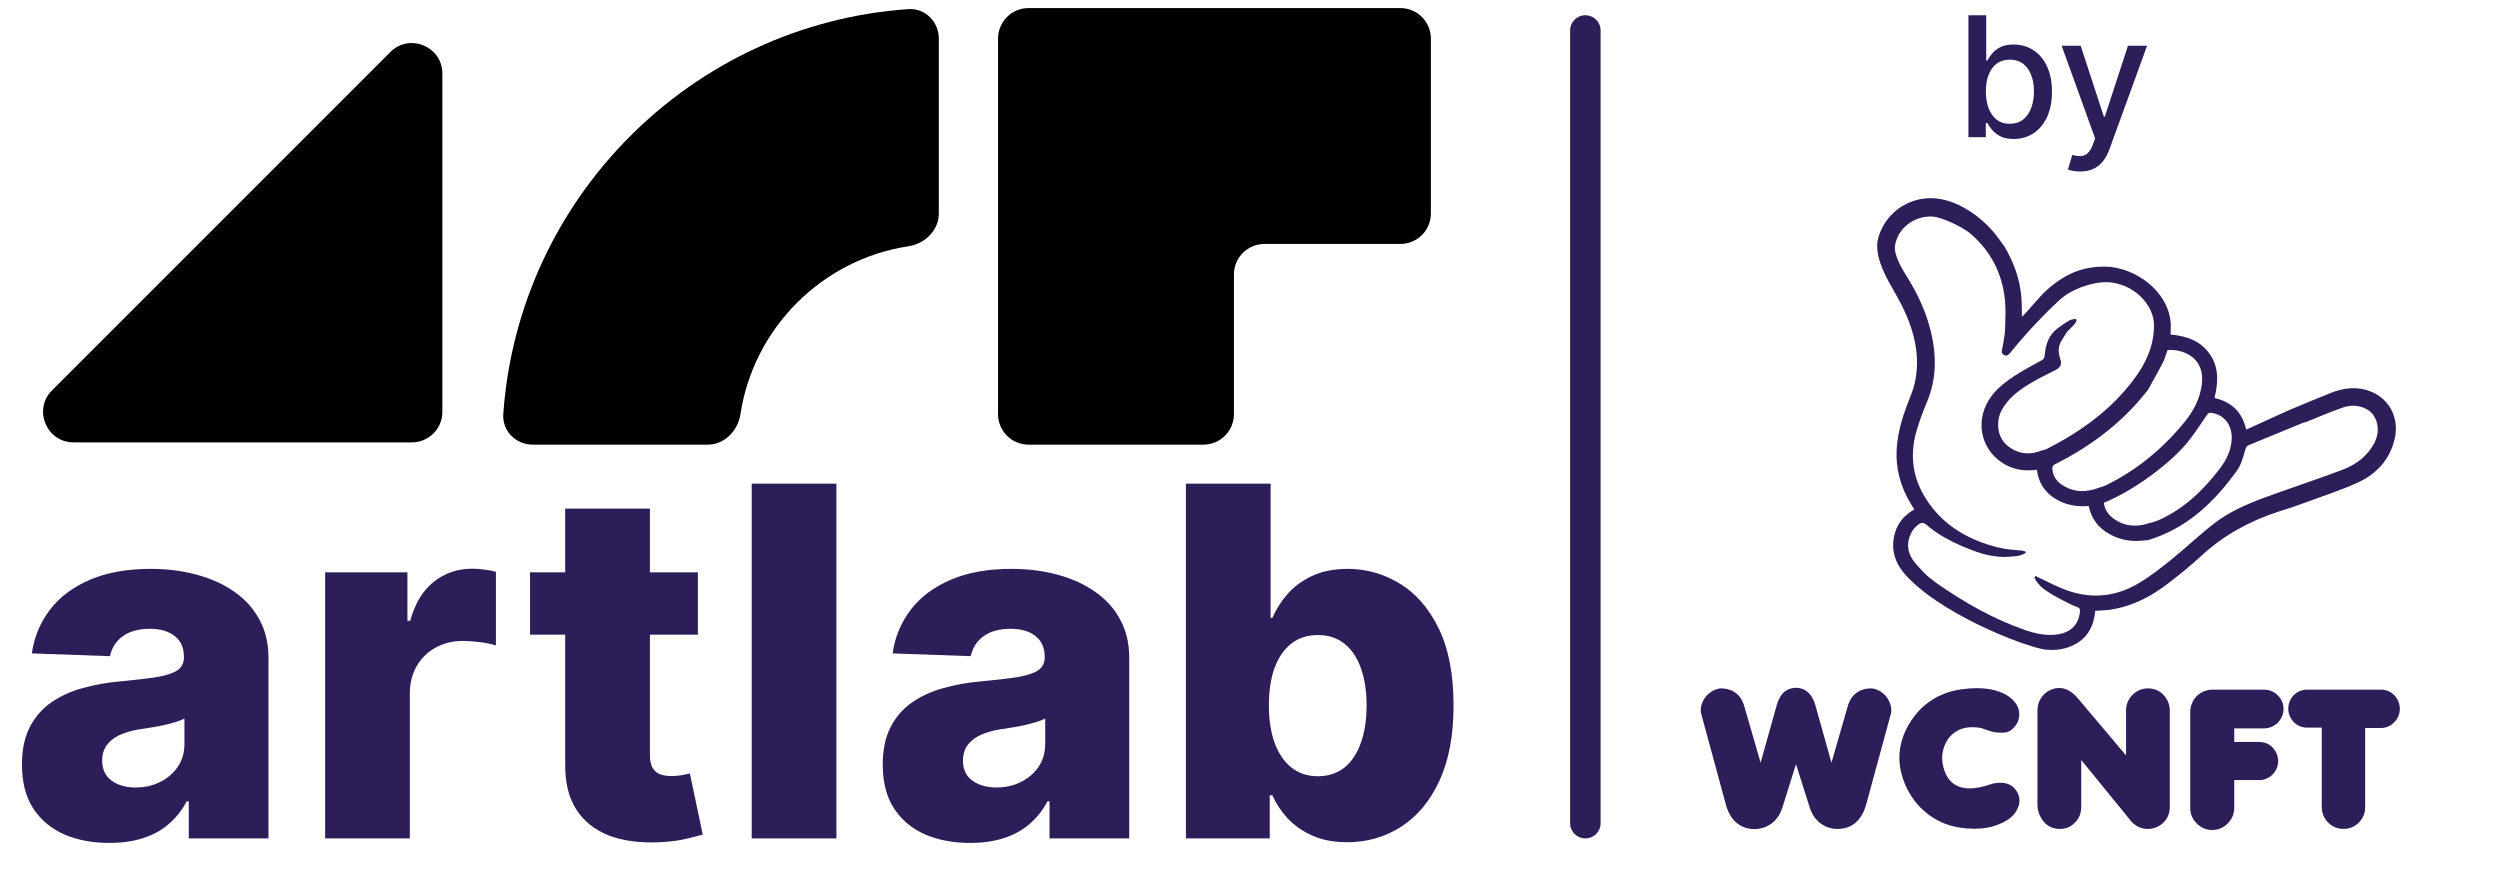 <svg width="117" height="41" viewBox="0 0 117 41" fill="none" xmlns="http://www.w3.org/2000/svg">
<path fill-rule="evenodd" clip-rule="evenodd" d="M24.931 20.809C24.143 20.809 23.499 20.168 23.554 19.382C24.256 9.251 32.377 1.129 42.508 0.427C43.295 0.373 43.936 1.017 43.936 1.805V9.991C43.936 10.779 43.293 11.406 42.514 11.525C38.471 12.141 35.268 15.345 34.652 19.387C34.533 20.166 33.905 20.809 33.117 20.809H24.931Z" fill="url(#paint0_radial_2_1804)"/>
<path fill-rule="evenodd" clip-rule="evenodd" d="M57.748 19.382C57.748 20.17 57.109 20.809 56.321 20.809H48.135C47.347 20.809 46.708 20.17 46.708 19.382V1.805C46.708 1.017 47.347 0.378 48.135 0.378H65.538C66.326 0.378 66.965 1.017 66.965 1.805V9.991C66.965 10.779 66.326 11.417 65.538 11.417H59.175C58.387 11.417 57.748 12.056 57.748 12.844V19.382Z" fill="url(#paint1_radial_2_1804)"/>
<path fill-rule="evenodd" clip-rule="evenodd" d="M18.267 2.436C19.166 1.537 20.703 2.174 20.703 3.445V19.276C20.703 20.064 20.064 20.703 19.276 20.703H3.445C2.174 20.703 1.537 19.166 2.436 18.267L18.267 2.436Z" fill="url(#paint2_radial_2_1804)"/>
<path d="M5.121 39.449C4.327 39.449 3.622 39.316 3.005 39.051C2.395 38.781 1.911 38.376 1.554 37.835C1.203 37.289 1.027 36.606 1.027 35.784C1.027 35.093 1.149 34.509 1.392 34.033C1.635 33.558 1.97 33.171 2.397 32.874C2.824 32.577 3.316 32.352 3.873 32.201C4.43 32.044 5.024 31.939 5.656 31.885C6.364 31.82 6.935 31.752 7.367 31.682C7.799 31.607 8.113 31.501 8.307 31.366C8.507 31.226 8.607 31.028 8.607 30.774V30.734C8.607 30.317 8.464 29.996 8.178 29.769C7.891 29.542 7.505 29.428 7.018 29.428C6.494 29.428 6.073 29.542 5.754 29.769C5.435 29.996 5.232 30.309 5.146 30.709L1.489 30.58C1.598 29.823 1.876 29.147 2.324 28.553C2.778 27.953 3.4 27.483 4.189 27.142C4.984 26.796 5.937 26.623 7.051 26.623C7.845 26.623 8.578 26.718 9.248 26.907C9.918 27.091 10.502 27.361 10.999 27.718C11.496 28.069 11.88 28.502 12.15 29.015C12.426 29.528 12.564 30.115 12.564 30.774V39.238H8.834V37.503H8.737C8.515 37.925 8.232 38.281 7.886 38.573C7.545 38.865 7.143 39.084 6.678 39.23C6.219 39.376 5.7 39.449 5.121 39.449ZM6.346 36.854C6.772 36.854 7.156 36.768 7.497 36.595C7.843 36.422 8.118 36.184 8.324 35.882C8.529 35.574 8.632 35.217 8.632 34.812V33.628C8.518 33.687 8.38 33.741 8.218 33.79C8.062 33.839 7.889 33.885 7.699 33.928C7.51 33.971 7.316 34.009 7.116 34.041C6.916 34.074 6.724 34.103 6.54 34.13C6.167 34.19 5.848 34.282 5.583 34.406C5.324 34.53 5.124 34.693 4.984 34.892C4.848 35.087 4.781 35.319 4.781 35.59C4.781 36.001 4.927 36.314 5.219 36.53C5.516 36.746 5.892 36.854 6.346 36.854Z" fill="#2D1E59"/>
<path d="M15.216 39.238V26.785H19.067V29.055H19.196C19.423 28.234 19.794 27.623 20.307 27.223C20.82 26.818 21.418 26.615 22.099 26.615C22.282 26.615 22.472 26.629 22.666 26.656C22.861 26.677 23.042 26.713 23.209 26.761V30.207C23.02 30.142 22.772 30.09 22.463 30.053C22.161 30.015 21.891 29.996 21.653 29.996C21.183 29.996 20.758 30.101 20.38 30.312C20.007 30.517 19.712 30.807 19.496 31.18C19.286 31.547 19.18 31.979 19.18 32.477V39.238H15.216Z" fill="#2D1E59"/>
<path d="M32.661 26.785V29.704H24.806V26.785H32.661ZM26.451 23.802H30.416V35.322C30.416 35.565 30.454 35.763 30.529 35.914C30.61 36.06 30.727 36.165 30.878 36.23C31.029 36.29 31.21 36.319 31.421 36.319C31.572 36.319 31.732 36.306 31.899 36.279C32.072 36.246 32.202 36.219 32.288 36.198L32.888 39.059C32.699 39.114 32.432 39.181 32.086 39.262C31.745 39.343 31.337 39.395 30.862 39.416C29.932 39.459 29.135 39.351 28.47 39.092C27.811 38.827 27.305 38.416 26.954 37.86C26.608 37.303 26.441 36.603 26.451 35.76V23.802Z" fill="#2D1E59"/>
<path d="M39.144 22.635V39.238H35.18V22.635H39.144Z" fill="#2D1E59"/>
<path d="M45.406 39.449C44.612 39.449 43.906 39.316 43.29 39.051C42.679 38.781 42.196 38.376 41.839 37.835C41.488 37.289 41.312 36.606 41.312 35.784C41.312 35.093 41.434 34.509 41.677 34.033C41.92 33.558 42.255 33.171 42.682 32.874C43.109 32.577 43.601 32.352 44.158 32.201C44.714 32.044 45.309 31.939 45.941 31.885C46.649 31.82 47.219 31.752 47.652 31.682C48.084 31.607 48.398 31.501 48.592 31.366C48.792 31.226 48.892 31.028 48.892 30.774V30.734C48.892 30.317 48.749 29.996 48.462 29.769C48.176 29.542 47.79 29.428 47.303 29.428C46.779 29.428 46.357 29.542 46.038 29.769C45.72 29.996 45.517 30.309 45.43 30.709L41.774 30.58C41.882 29.823 42.161 29.147 42.609 28.553C43.063 27.953 43.685 27.483 44.474 27.142C45.268 26.796 46.222 26.623 47.336 26.623C48.13 26.623 48.862 26.718 49.533 26.907C50.203 27.091 50.786 27.361 51.284 27.718C51.781 28.069 52.165 28.502 52.435 29.015C52.711 29.528 52.848 30.115 52.848 30.774V39.238H49.119V37.503H49.022C48.8 37.925 48.517 38.281 48.171 38.573C47.83 38.865 47.428 39.084 46.963 39.23C46.503 39.376 45.984 39.449 45.406 39.449ZM46.63 36.854C47.057 36.854 47.441 36.768 47.782 36.595C48.127 36.422 48.403 36.184 48.608 35.882C48.814 35.574 48.916 35.217 48.916 34.812V33.628C48.803 33.687 48.665 33.741 48.503 33.79C48.346 33.839 48.173 33.885 47.984 33.928C47.795 33.971 47.6 34.009 47.4 34.041C47.2 34.074 47.009 34.103 46.825 34.13C46.452 34.19 46.133 34.282 45.868 34.406C45.609 34.53 45.409 34.693 45.268 34.892C45.133 35.087 45.066 35.319 45.066 35.59C45.066 36.001 45.212 36.314 45.503 36.53C45.801 36.746 46.176 36.854 46.63 36.854Z" fill="#2D1E59"/>
<path d="M55.501 39.238V22.635H59.465V28.918H59.546C59.708 28.539 59.938 28.174 60.235 27.823C60.538 27.472 60.922 27.186 61.386 26.964C61.856 26.737 62.419 26.623 63.072 26.623C63.937 26.623 64.745 26.85 65.496 27.304C66.253 27.758 66.864 28.458 67.329 29.404C67.793 30.35 68.026 31.555 68.026 33.02C68.026 34.43 67.802 35.611 67.353 36.563C66.91 37.514 66.31 38.227 65.553 38.703C64.802 39.178 63.967 39.416 63.048 39.416C62.421 39.416 61.878 39.313 61.419 39.108C60.959 38.903 60.573 38.633 60.259 38.297C59.951 37.962 59.714 37.603 59.546 37.219H59.424V39.238H55.501ZM59.384 33.012C59.384 33.682 59.473 34.266 59.651 34.763C59.835 35.26 60.097 35.647 60.438 35.922C60.784 36.192 61.197 36.328 61.678 36.328C62.165 36.328 62.578 36.192 62.919 35.922C63.259 35.647 63.516 35.26 63.689 34.763C63.867 34.266 63.956 33.682 63.956 33.012C63.956 32.342 63.867 31.761 63.689 31.269C63.516 30.777 63.259 30.396 62.919 30.126C62.583 29.855 62.17 29.72 61.678 29.72C61.192 29.72 60.778 29.853 60.438 30.117C60.097 30.382 59.835 30.761 59.651 31.253C59.473 31.744 59.384 32.331 59.384 33.012Z" fill="#2D1E59"/>
<path d="M74.195 1.427L74.195 38.524" stroke="#2D1E59" stroke-width="1.427" stroke-linecap="round"/>
<path d="M92.122 6.421V0.713H92.955V2.834H93.005C93.054 2.745 93.124 2.642 93.215 2.525C93.305 2.408 93.432 2.306 93.594 2.218C93.755 2.129 93.969 2.084 94.234 2.084C94.58 2.084 94.888 2.172 95.16 2.346C95.431 2.521 95.644 2.773 95.798 3.102C95.954 3.43 96.032 3.826 96.032 4.289C96.032 4.751 95.955 5.148 95.801 5.479C95.646 5.808 95.435 6.061 95.165 6.24C94.896 6.416 94.588 6.504 94.243 6.504C93.983 6.504 93.77 6.461 93.605 6.373C93.441 6.286 93.313 6.184 93.22 6.067C93.127 5.95 93.056 5.846 93.005 5.755H92.936V6.421H92.122ZM92.939 4.28C92.939 4.581 92.982 4.845 93.07 5.072C93.157 5.299 93.283 5.476 93.449 5.604C93.614 5.731 93.816 5.794 94.056 5.794C94.305 5.794 94.513 5.728 94.68 5.596C94.847 5.462 94.974 5.281 95.059 5.052C95.147 4.824 95.19 4.567 95.19 4.28C95.19 3.998 95.148 3.744 95.062 3.52C94.978 3.295 94.852 3.117 94.683 2.987C94.516 2.857 94.307 2.792 94.056 2.792C93.815 2.792 93.61 2.855 93.443 2.979C93.278 3.103 93.152 3.277 93.067 3.5C92.981 3.723 92.939 3.983 92.939 4.28Z" fill="#2D1E59"/>
<path d="M97.349 8.026C97.224 8.026 97.111 8.016 97.009 7.995C96.906 7.977 96.83 7.956 96.78 7.934L96.981 7.251C97.133 7.292 97.269 7.31 97.388 7.304C97.507 7.299 97.612 7.254 97.703 7.17C97.796 7.087 97.877 6.95 97.948 6.761L98.051 6.476L96.485 2.14H97.376L98.461 5.462H98.505L99.589 2.14H100.484L98.72 6.992C98.638 7.215 98.534 7.404 98.408 7.558C98.281 7.714 98.131 7.831 97.956 7.909C97.781 7.987 97.579 8.026 97.349 8.026Z" fill="#2D1E59"/>
<path d="M88.989 14.264C88.836 13.983 88.689 13.7 88.528 13.424C88.155 12.783 87.695 11.85 87.905 11.12C88.206 10.083 89.104 9.358 90.18 9.28C91.337 9.197 92.52 9.972 93.256 10.809C93.457 11.037 93.626 11.294 93.809 11.537C94.238 12.268 94.53 13.046 94.599 13.895C94.626 14.219 94.62 14.546 94.628 14.827C94.983 14.484 95.442 13.875 95.835 13.533C96.821 12.676 97.689 12.426 98.772 12.489C100.277 12.673 101.629 13.894 101.594 15.332C101.591 15.438 101.586 15.544 101.582 15.654C102.334 15.726 102.991 15.947 103.425 16.582C103.859 17.215 103.812 17.913 103.638 18.625C104.437 18.809 104.935 19.281 105.123 20.106C105.788 19.803 106.441 19.506 107.094 19.209C107.765 18.931 108.433 18.643 109.109 18.378C109.625 18.175 110.164 18.096 110.711 18.242C111.746 18.52 112.315 19.48 112.073 20.535C111.845 21.525 111.205 22.196 110.314 22.599C109.509 22.963 108.659 23.231 107.83 23.541C107.667 23.602 107.503 23.659 107.339 23.717C107.105 23.792 106.87 23.866 106.636 23.943C105.3 24.38 104.091 25.03 103.049 25.989C102.559 26.442 102.039 26.863 101.511 27.272C100.685 27.912 99.78 28.393 98.725 28.537C98.505 28.567 98.281 28.572 98.055 28.588C97.991 29.358 97.652 29.934 96.926 30.242C96.542 30.405 96.137 30.441 95.728 30.403C94.719 30.264 90.583 28.651 89.034 26.734C88.613 26.179 88.489 25.554 88.702 24.881C88.85 24.416 89.166 24.084 89.591 23.842C89.533 23.747 89.478 23.662 89.425 23.575C88.927 22.757 88.696 21.872 88.773 20.911C88.829 20.224 89.017 19.571 89.26 18.93C89.386 18.597 89.536 18.268 89.612 17.923C89.896 16.624 89.567 15.421 88.991 14.262L88.989 14.264ZM100.259 24.57C100.522 24.493 100.798 24.445 101.044 24.335C102.211 23.809 103.107 22.951 103.875 21.948C104.203 21.519 104.435 21.05 104.445 20.496C104.456 19.894 104.097 19.428 103.545 19.33C103.453 19.314 103.37 19.291 103.29 19.412C102.994 19.855 102.661 20.353 102.364 20.715C101.62 21.622 99.984 22.901 98.461 23.531C98.494 23.803 98.618 24.021 98.817 24.191C99.236 24.549 99.722 24.66 100.259 24.57ZM100.491 18.304C100.484 18.306 100.474 18.305 100.471 18.31C99.306 19.802 97.829 20.898 96.148 21.741C96.096 21.767 96.045 21.86 96.048 21.919C96.063 22.218 96.2 22.467 96.437 22.642C97.011 23.067 97.633 23.06 98.273 22.811C98.355 22.785 98.441 22.768 98.517 22.731C99.983 22.02 101.211 21.008 102.237 19.751C102.655 19.238 102.958 18.663 103.045 17.994C103.205 16.757 102.213 16.331 101.442 16.38C101.367 16.583 101.311 16.797 101.213 16.989C100.984 17.433 100.733 17.866 100.491 18.304ZM90.464 10.138C89.608 10.073 88.821 10.671 88.689 11.479C88.611 11.949 89.041 12.621 89.286 13.017C89.772 13.8 90.151 14.631 90.367 15.53C90.638 16.652 90.631 17.757 90.171 18.841C89.993 19.261 89.835 19.693 89.705 20.131C89.396 21.172 89.469 22.181 90.014 23.141C90.693 24.337 91.739 25.065 93.017 25.482C93.383 25.601 93.704 25.666 93.838 25.687C94.043 25.721 94.374 25.739 94.565 25.76C94.637 25.768 94.809 25.792 94.814 25.847C94.818 25.892 94.604 25.981 94.474 26.008C94.345 26.036 93.918 26.071 93.717 26.064C93.496 26.058 93.154 26.01 92.889 25.944C92.624 25.877 91.213 25.427 90.289 24.669C89.999 24.404 89.911 24.4 89.628 24.685C89.568 24.746 89.514 24.818 89.472 24.893C89.189 25.406 89.263 25.906 89.62 26.334C89.886 26.652 90.171 26.933 90.281 27.02C90.391 27.106 90.602 27.27 90.642 27.298C91.929 28.194 93.281 28.968 94.768 29.483C95.287 29.663 95.818 29.779 96.371 29.677C96.947 29.571 97.288 29.191 97.34 28.629C97.352 28.496 97.322 28.442 97.188 28.401C96.951 28.328 96.103 27.879 95.888 27.727C95.671 27.575 95.535 27.523 95.288 27.177C95.265 27.144 95.189 27.041 95.226 26.993C95.277 26.926 95.349 27.003 95.401 27.027C95.771 27.197 96.132 27.386 96.506 27.541C97.745 28.054 98.958 27.974 100.103 27.288C100.629 26.973 101.119 26.59 101.598 26.204C102.286 25.648 102.928 25.035 103.627 24.494C104.488 23.828 105.505 23.454 106.52 23.091C107.553 22.722 108.595 22.375 109.622 21.988C110.261 21.747 110.793 21.352 111.122 20.727C111.438 20.126 111.265 19.398 110.722 19.129C110.373 18.956 109.994 18.95 109.638 19.075C109.049 19.282 108.475 19.53 107.896 19.761C107.875 19.762 107.852 19.759 107.834 19.767C106.964 20.122 106.093 20.477 105.225 20.838C105.175 20.859 105.127 20.919 105.108 20.971C105.018 21.222 104.97 21.469 104.856 21.729C104.742 21.988 104.648 22.079 104.528 22.241C103.486 23.647 102.228 24.77 100.509 25.284C100.452 25.287 100.395 25.285 100.338 25.293C99.773 25.366 99.235 25.275 98.736 25.002C98.213 24.715 97.869 24.282 97.755 23.679C97.186 23.73 96.655 23.633 96.177 23.335C95.682 23.026 95.397 22.57 95.326 21.985C94.728 22.067 94.183 21.976 93.697 21.654C92.639 20.952 92.421 19.576 93.203 18.536C93.762 17.794 94.748 17.309 95.555 16.857C95.656 16.8 95.69 16.744 95.689 16.623C95.783 15.741 96.073 15.459 96.85 14.994C96.894 14.967 97.128 14.898 97.166 14.945C97.205 14.992 97.155 15.07 97.125 15.117C97.024 15.277 96.79 15.441 96.69 15.601C96.37 16.113 96.244 16.244 96.438 16.868C96.505 17.084 96.383 17.225 96.193 17.32C95.432 17.706 94.498 18.138 93.952 18.796C93.731 19.063 93.558 19.354 93.521 19.707C93.467 20.229 93.645 20.661 94.077 20.954C94.535 21.265 95.037 21.292 95.55 21.084C95.632 21.059 95.721 21.047 95.796 21.008C97.411 20.183 98.856 19.142 99.935 17.659C100.461 16.936 100.81 16.134 100.808 15.219C100.806 14.435 100.177 13.691 99.448 13.393C98.71 13.089 98.141 13.191 97.396 13.441C97.155 13.557 96.829 13.638 96.33 14.09C95.831 14.543 94.891 15.509 94.113 16.469C94.025 16.579 93.946 16.69 93.796 16.618C93.636 16.54 93.679 16.406 93.714 16.261C93.772 16.018 93.794 15.767 93.832 15.52C93.84 15.134 93.867 14.746 93.852 14.361C93.797 12.976 93.252 11.814 92.194 10.914C91.834 10.621 90.908 10.172 90.464 10.138H90.464Z" fill="#2D1E59"/>
<path d="M80.772 37.66L79.62 33.42C79.603 33.359 79.594 33.297 79.594 33.233C79.594 33.083 79.635 32.931 79.717 32.776C79.8 32.622 79.91 32.496 80.049 32.402C80.175 32.306 80.329 32.244 80.508 32.215C81.103 32.215 81.481 32.505 81.642 33.082L82.396 35.694L83.15 33.004C83.265 32.603 83.457 32.352 83.725 32.251C83.835 32.21 83.951 32.19 84.072 32.19C84.277 32.19 84.458 32.26 84.615 32.4C84.772 32.54 84.888 32.741 84.959 33.004L85.713 35.694L86.466 33.082C86.628 32.505 87.006 32.215 87.601 32.215C87.765 32.233 87.92 32.295 88.065 32.402C88.206 32.5 88.317 32.628 88.396 32.785C88.475 32.942 88.515 33.094 88.515 33.242C88.515 33.309 88.506 33.367 88.489 33.42L87.337 37.651C87.232 38.027 87.065 38.312 86.834 38.505C86.603 38.699 86.322 38.795 85.989 38.795C85.691 38.792 85.427 38.704 85.196 38.528C84.965 38.353 84.801 38.114 84.702 37.812L84.052 35.763L83.407 37.82C83.349 38.008 83.256 38.178 83.127 38.331C82.999 38.484 82.847 38.6 82.674 38.678C82.501 38.756 82.316 38.797 82.12 38.803C81.906 38.803 81.709 38.76 81.529 38.675C81.348 38.59 81.195 38.463 81.069 38.294C80.944 38.125 80.843 37.914 80.768 37.66L80.772 37.66Z" fill="#2D1E59"/>
<path d="M89.616 37.499C89.382 37.188 89.202 36.854 89.077 36.499C88.952 36.144 88.889 35.797 88.889 35.459C88.889 35.121 88.953 34.776 89.081 34.43C89.21 34.086 89.397 33.759 89.642 33.454C90.188 32.783 90.91 32.385 91.808 32.258C92.053 32.223 92.287 32.206 92.51 32.206C92.833 32.206 93.122 32.242 93.376 32.312C93.631 32.383 93.841 32.476 94.007 32.594C94.173 32.71 94.297 32.84 94.379 32.981C94.462 33.123 94.502 33.271 94.502 33.428C94.502 33.638 94.443 33.816 94.325 33.96C94.232 34.081 94.139 34.167 94.045 34.216C93.951 34.265 93.829 34.29 93.679 34.29C93.555 34.29 93.454 34.284 93.376 34.272C93.226 34.246 93.02 34.184 92.757 34.086C92.636 34.051 92.478 34.034 92.284 34.034C91.944 34.034 91.651 34.133 91.407 34.331C91.163 34.529 91.001 34.814 90.919 35.187C90.902 35.274 90.893 35.367 90.893 35.469C90.893 35.563 90.902 35.662 90.919 35.763C90.966 36.008 91.043 36.216 91.153 36.387C91.263 36.557 91.405 36.685 91.578 36.77C91.751 36.855 91.952 36.897 92.18 36.897C92.466 36.897 92.805 36.829 93.198 36.694C93.204 36.691 93.217 36.687 93.237 36.681C93.258 36.675 93.275 36.671 93.289 36.668C93.39 36.645 93.5 36.633 93.618 36.633C93.902 36.633 94.126 36.724 94.29 36.906C94.437 37.079 94.511 37.265 94.511 37.465C94.511 37.647 94.449 37.83 94.325 38.015C94.169 38.254 93.883 38.452 93.467 38.608C93.169 38.726 92.811 38.785 92.392 38.785C92.182 38.785 91.959 38.768 91.725 38.733C91.11 38.638 90.576 38.399 90.123 38.015C89.949 37.873 89.781 37.702 89.615 37.499H89.616Z" fill="#2D1E59"/>
<path d="M95.665 38.478C95.457 38.23 95.353 37.957 95.353 37.66V33.25C95.353 33.031 95.412 32.833 95.528 32.657C95.645 32.481 95.801 32.353 95.994 32.276C96.118 32.223 96.243 32.197 96.367 32.197C96.675 32.197 96.969 32.359 97.246 32.683L99.499 35.355V33.251C99.499 32.965 99.601 32.72 99.806 32.515C100.008 32.315 100.248 32.216 100.525 32.216C100.663 32.216 100.796 32.242 100.921 32.291C101.046 32.342 101.154 32.416 101.243 32.515C101.336 32.604 101.409 32.715 101.464 32.846C101.519 32.977 101.547 33.112 101.547 33.251V37.768C101.547 37.812 101.541 37.88 101.53 37.972C101.501 38.13 101.436 38.273 101.337 38.398C101.238 38.524 101.117 38.622 100.975 38.691C100.834 38.761 100.68 38.795 100.516 38.795C100.32 38.795 100.142 38.745 99.984 38.648C99.868 38.569 99.783 38.495 99.728 38.422L97.402 35.568V37.76C97.402 38.056 97.302 38.305 97.103 38.504C96.905 38.703 96.676 38.794 96.401 38.794C96.104 38.794 95.859 38.689 95.665 38.478H95.665Z" fill="#2D1E59"/>
<path d="M103.532 38.843C103.249 38.843 103.007 38.74 102.805 38.535C102.602 38.33 102.502 38.086 102.502 37.803V33.324C102.502 33.136 102.548 32.96 102.64 32.796C102.732 32.631 102.86 32.503 103.021 32.413C103.183 32.322 103.356 32.276 103.541 32.276H105.962C106.211 32.276 106.427 32.369 106.612 32.554C106.782 32.724 106.868 32.933 106.868 33.182C106.868 33.416 106.776 33.633 106.595 33.832C106.401 34.002 106.187 34.088 105.953 34.088H104.563V34.724H105.741C105.908 34.724 106.058 34.766 106.19 34.848C106.321 34.929 106.426 35.04 106.503 35.179C106.581 35.317 106.62 35.468 106.62 35.629C106.614 35.797 106.571 35.947 106.49 36.078C106.409 36.209 106.301 36.314 106.166 36.392C106.03 36.47 105.885 36.508 105.732 36.508H104.563V37.804C104.563 38.087 104.462 38.33 104.26 38.535C104.058 38.74 103.815 38.843 103.533 38.843L103.532 38.843Z" fill="#2D1E59"/>
<path d="M107.09 33.155C107.096 32.991 107.138 32.841 107.215 32.707C107.294 32.573 107.399 32.467 107.531 32.39C107.664 32.314 107.809 32.276 107.965 32.276H111.434C111.599 32.276 111.747 32.317 111.881 32.399C112.013 32.481 112.119 32.592 112.197 32.732C112.275 32.872 112.313 33.025 112.313 33.189C112.305 33.435 112.213 33.643 112.04 33.813C111.867 33.983 111.665 34.069 111.434 34.069H110.689V37.785C110.689 37.972 110.643 38.142 110.553 38.293C110.461 38.445 110.34 38.567 110.189 38.657C110.037 38.748 109.868 38.793 109.68 38.793C109.491 38.793 109.317 38.748 109.162 38.657C109.008 38.567 108.885 38.441 108.794 38.283C108.703 38.124 108.658 37.952 108.658 37.767V34.051H107.957C107.717 34.051 107.512 33.963 107.344 33.787C107.175 33.611 107.09 33.4 107.09 33.154V33.155Z" fill="#2D1E59"/>
<defs>
<radialGradient id="paint0_radial_2_1804" cx="0" cy="0" r="1" gradientUnits="userSpaceOnUse" gradientTransform="translate(52.793 42.805) rotate(-114.146) scale(68.018 97.642)">
<stop stopColor="#50359F"/>
<stop offset="0.494" stopColor="#9E60F1"/>
<stop offset="0.874" stopColor="#6A8AE2"/>
</radialGradient>
<radialGradient id="paint1_radial_2_1804" cx="0" cy="0" r="1" gradientUnits="userSpaceOnUse" gradientTransform="translate(52.793 42.805) rotate(-114.146) scale(68.018 97.642)">
<stop stopColor="#50359F"/>
<stop offset="0.494" stopColor="#9E60F1"/>
<stop offset="0.874" stopColor="#6A8AE2"/>
</radialGradient>
<radialGradient id="paint2_radial_2_1804" cx="0" cy="0" r="1" gradientUnits="userSpaceOnUse" gradientTransform="translate(52.793 42.805) rotate(-114.146) scale(68.018 97.642)">
<stop stopColor="#50359F"/>
<stop offset="0.494" stopColor="#9E60F1"/>
<stop offset="0.874" stopColor="#6A8AE2"/>
</radialGradient>
</defs>
</svg>
